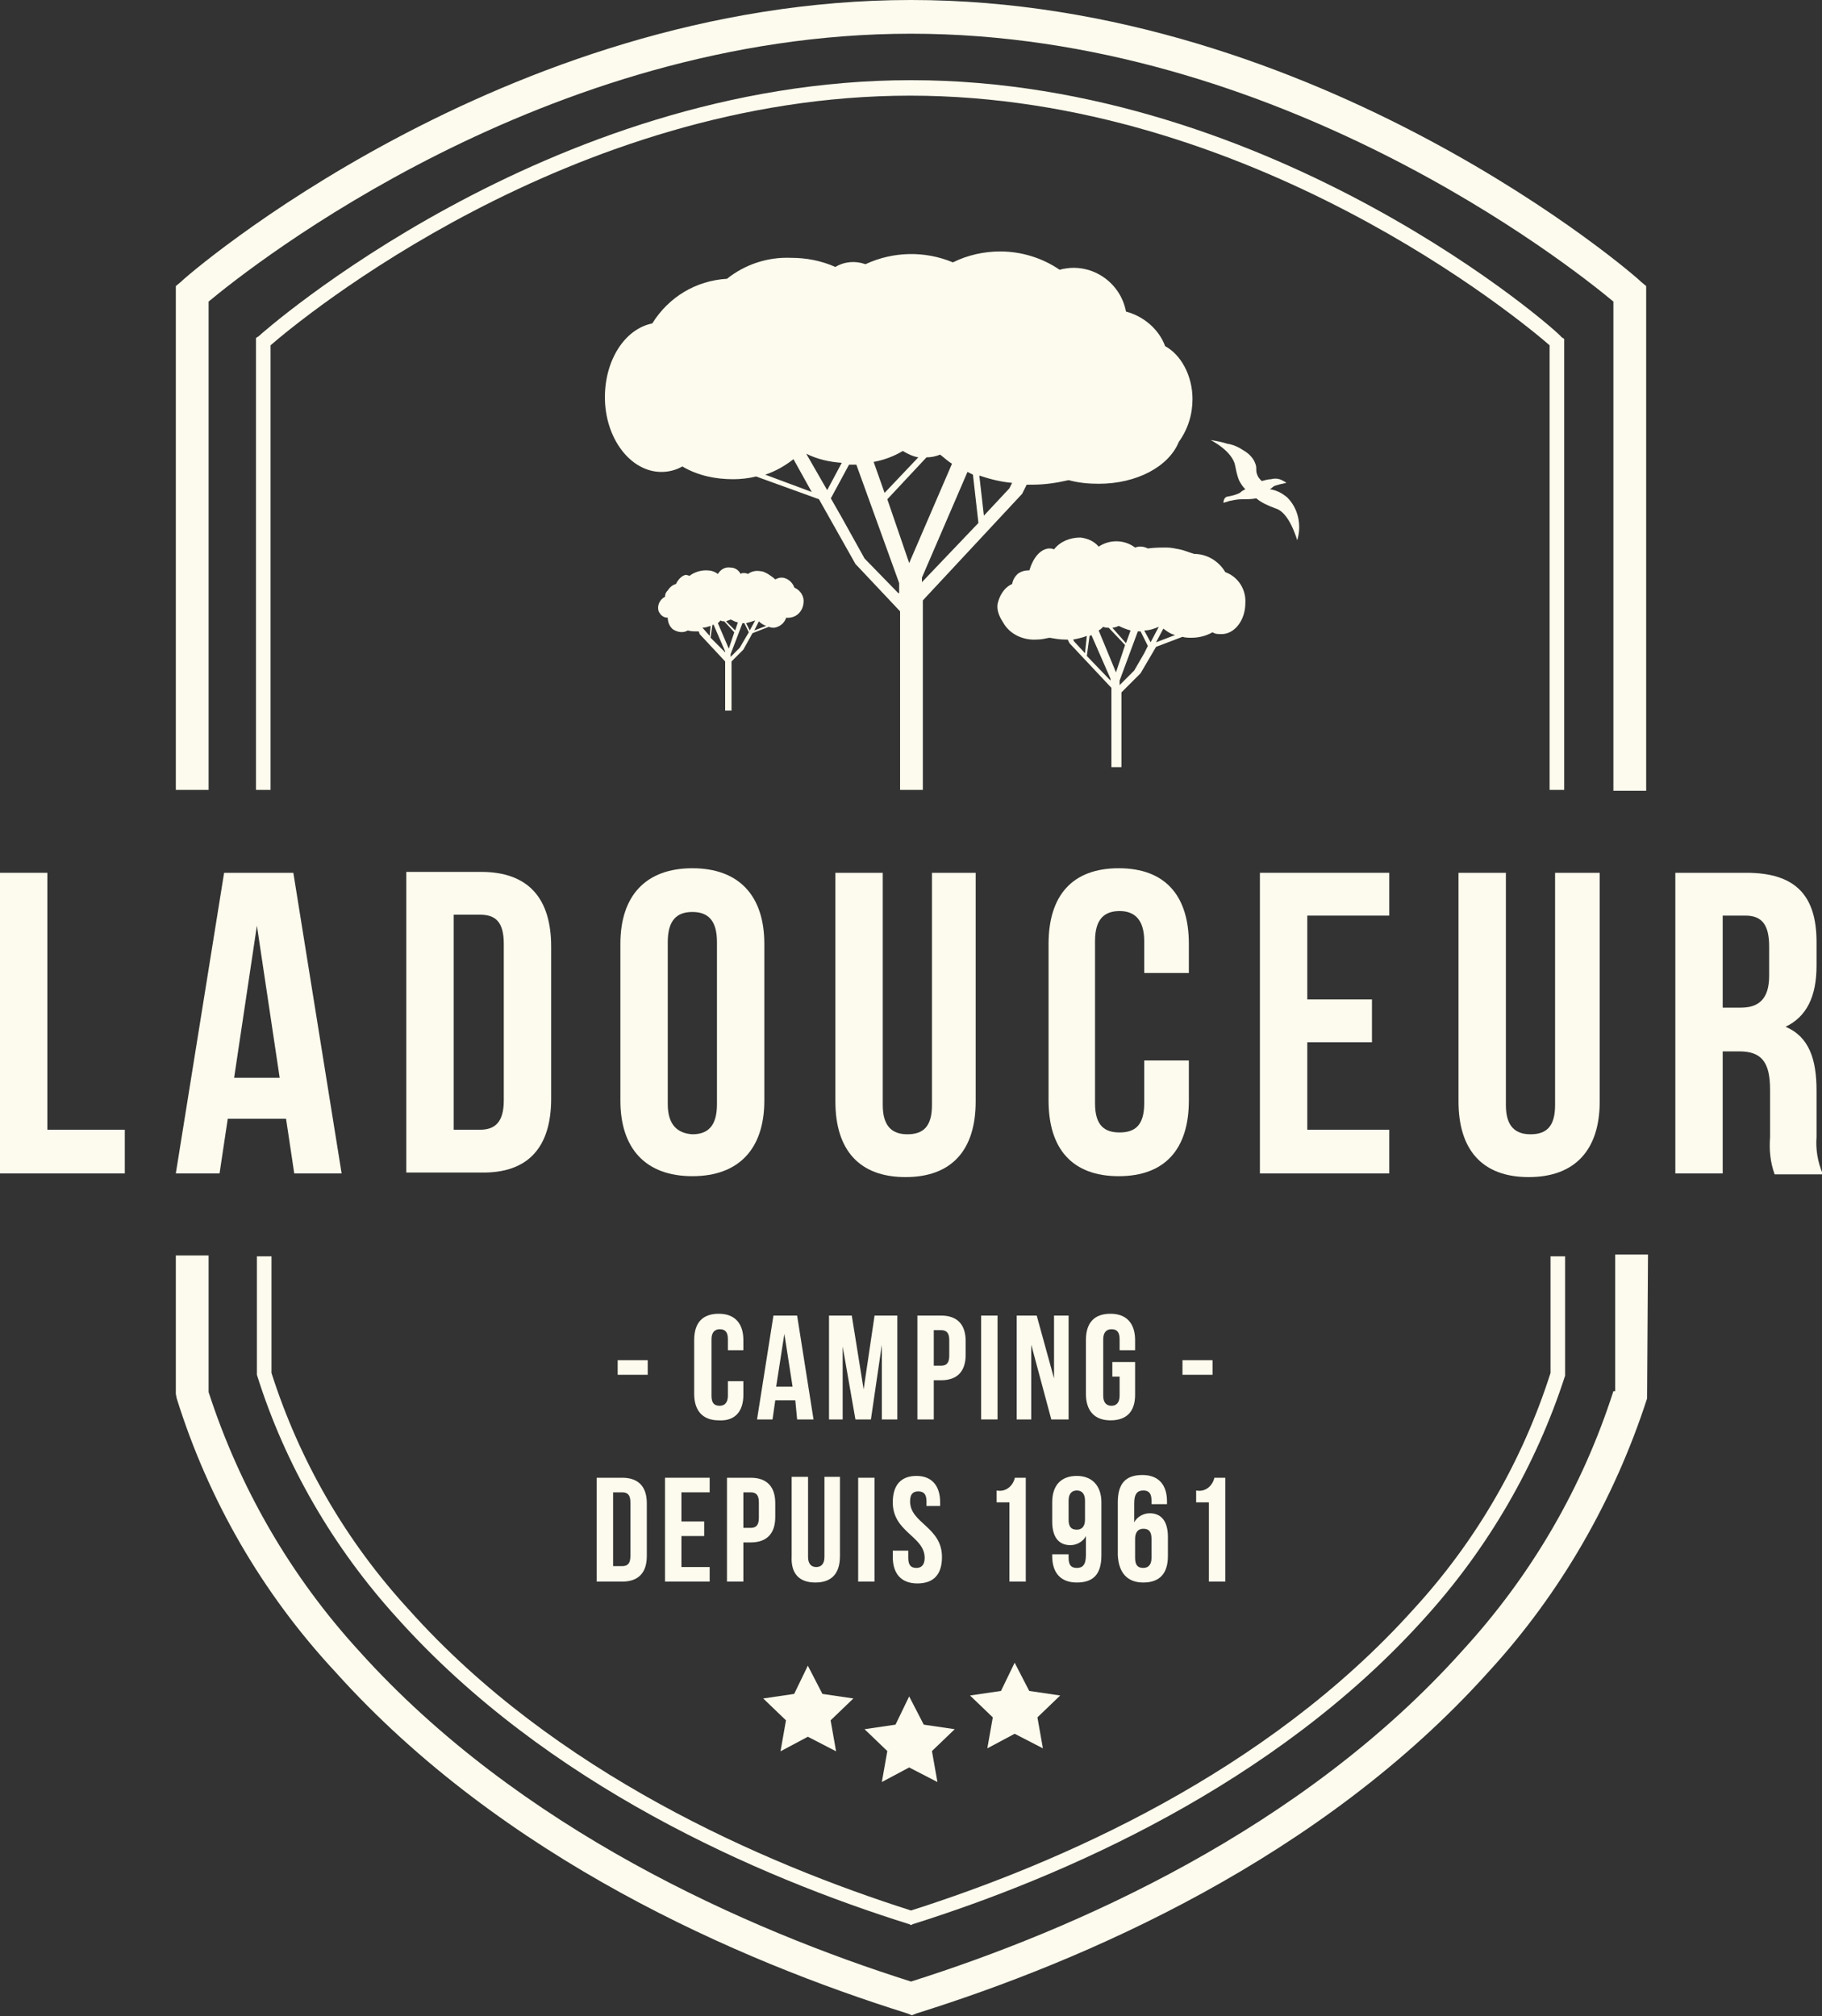 <?xml version="1.0" encoding="UTF-8"?>
<svg enable-background="new 0 0 200 221.3" version="1.1" viewBox="0 0 200 221.3" xml:space="preserve" xmlns="http://www.w3.org/2000/svg">
<rect x="0" y="0" width="200" height="221.3" fill="#333333" stroke="none"/>
<style type="text/css">
.st0{fill:#FDFBED;}
</style>
<polygon class="st0" points="5.2 95.8 0 95.8 0 128.8 13.7 128.8 13.7 124 5.2 124"/>
<path class="st0" d="m19.3 128.8h4.8l0.9-6h6.4l0.9 6h5.2l-5.3-33h-7.6l-5.3 33zm8.9-27.2 2.5 16.7h-5l2.5-16.7z"/>
<path class="st0" d="m60.5 120.6v-16.7c0-5.3-2.5-8.2-7.7-8.2h-8.2v33h8.2c5.2 0.1 7.7-2.8 7.7-8.1zm-10.7 3.4v-23.6h2.9c1.7 0 2.6 0.8 2.6 3.2v17.2c0 2.4-1 3.2-2.6 3.2h-2.9z"/>
<path class="st0" d="m83.9 120.8v-17.2c0-5.3-2.8-8.3-7.9-8.3s-7.9 3-7.9 8.3v17.2c0 5.3 2.8 8.3 7.9 8.3s7.9-3 7.9-8.3zm-10.6 0.4v-17.8c0-2.4 1-3.3 2.7-3.3s2.7 0.9 2.7 3.3v17.8c0 2.4-1 3.3-2.7 3.3-1.6-0.1-2.7-1-2.7-3.3z"/>
<path class="st0" d="m107.2 95.8h-4.9v25.5c0 2.4-1 3.2-2.7 3.2-1.6 0-2.7-0.8-2.7-3.2v-25.5h-5.2v25.1c0 5.3 2.6 8.3 7.7 8.3s7.7-3 7.7-8.3v-25.1z"/>
<path class="st0" d="m130.5 120.8v-4.4h-4.9v4.7c0 2.4-1 3.2-2.7 3.2s-2.7-0.8-2.7-3.2v-17.8c0-2.4 1-3.3 2.7-3.3 1.6 0 2.7 0.9 2.7 3.3v3.5h4.9v-3.2c0-5.3-2.6-8.3-7.7-8.3s-7.7 3-7.7 8.3v17.2c0 5.3 2.6 8.3 7.7 8.3s7.7-3 7.7-8.3z"/>
<polygon class="st0" points="152.5 100.5 152.5 95.8 138.3 95.8 138.3 128.8 152.5 128.8 152.5 124 143.5 124 143.5 114.4 150.6 114.4 150.6 109.7 143.5 109.7 143.5 100.5"/>
<path class="st0" d="m175.6 120.9v-25.1h-4.9v25.5c0 2.4-1 3.2-2.7 3.2-1.6 0-2.7-0.8-2.7-3.2v-25.5h-5.2v25.1c0 5.3 2.6 8.3 7.7 8.3s7.8-3 7.8-8.3z"/>
<path class="st0" d="m199.4 124.8v-5.1c0-3.4-0.8-5.9-3.4-7 2.3-1.1 3.4-3.3 3.4-6.7v-2.6c0-5.1-2.3-7.6-7.7-7.6h-7.8v33h5.2v-13.4h1.8c2.4 0 3.4 1.1 3.4 4.2v5.2c-0.1 1.4 0 2.7 0.5 4.1h5.3c-0.6-1.4-0.8-2.8-0.7-4.1zm-5.2-17.7c0 2.6-1.2 3.5-3.1 3.5h-2v-10.1h2.5c1.8 0 2.6 1 2.6 3.4v3.2z"/>
<rect class="st0" x="67.8" y="149.3" width="3.3" height="1.6"/>
<path class="st0" d="m81.6 153.1v-1.5h-1.7v1.6c0 0.8-0.4 1.1-0.9 1.1-0.6 0-0.9-0.3-0.9-1.1v-6.2c0-0.8 0.4-1.1 0.9-1.1 0.6 0 0.9 0.3 0.9 1.1v1.2h1.7v-1.1c0-1.8-0.9-2.9-2.7-2.9s-2.7 1-2.7 2.9v5.9c0 1.8 0.9 2.9 2.7 2.9 1.8 0.1 2.7-1 2.7-2.8z"/>
<path class="st0" d="m87.5 155.8h1.8l-1.8-11.4h-2.6l-1.8 11.4h1.7l0.3-2.1h2.2l0.2 2.1zm-2.3-3.6 0.9-5.8 0.9 5.8h-1.8z"/>
<polygon class="st0" points="92.5 147.8 93.9 155.8 95.6 155.8 96.8 147.6 96.8 155.8 98.5 155.8 98.5 144.4 96 144.4 94.8 152.5 93.5 144.4 91 144.4 91 155.8 92.5 155.8"/>
<path class="st0" d="m106 148.7v-1.5c0-1.8-0.9-2.8-2.7-2.8h-2.6v11.4h1.8v-4.3h0.8c1.8 0 2.7-1 2.7-2.8zm-1.8 0.1c0 0.8-0.3 1.1-0.9 1.1h-0.8v-3.9h0.8c0.6 0 0.9 0.3 0.9 1.1v1.7z"/>
<rect class="st0" x="107.7" y="144.4" width="1.8" height="11.4"/>
<polygon class="st0" points="113.2 147.6 115.4 155.8 117.3 155.8 117.3 144.4 115.7 144.4 115.7 151.3 113.8 144.4 111.6 144.4 111.6 155.8 113.2 155.8"/>
<path class="st0" d="m124.6 153.1v-3.6h-2.5v1.6h0.8v2.1c0 0.8-0.4 1.1-0.9 1.1s-0.9-0.3-0.9-1.1v-6.2c0-0.8 0.4-1.1 0.9-1.1 0.6 0 0.9 0.3 0.9 1.1v1.2h1.7v-1.1c0-1.8-0.9-2.9-2.7-2.9s-2.7 1-2.7 2.9v5.9c0 1.8 0.9 2.9 2.7 2.9s2.7-1 2.7-2.8z"/>
<rect class="st0" x="129.8" y="149.3" width="3.3" height="1.6"/>
<path class="st0" d="m65.5 173.6h2.8c1.8 0 2.7-1 2.7-2.8v-5.8c0-1.8-0.9-2.8-2.7-2.8h-2.8v11.4zm1.8-9.8h1c0.6 0 0.9 0.3 0.9 1.1v5.9c0 0.8-0.3 1.1-0.9 1.1h-1v-8.1z"/>
<polygon class="st0" points="77.9 163.8 77.9 162.2 73 162.2 73 173.6 77.9 173.6 77.9 172 74.8 172 74.8 168.6 77.3 168.6 77.3 167 74.8 167 74.8 163.8"/>
<path class="st0" d="m81.6 169.3h0.8c1.8 0 2.7-1 2.7-2.8v-1.5c0-1.8-0.9-2.8-2.7-2.8h-2.6v11.4h1.8v-4.3zm0-5.5h0.8c0.6 0 0.9 0.3 0.9 1.1v1.7c0 0.8-0.3 1.1-0.9 1.1h-0.8v-3.9z"/>
<path class="st0" d="m89.5 173.7c1.8 0 2.7-1 2.7-2.9v-8.7h-1.7v8.8c0 0.8-0.4 1.1-0.9 1.1s-0.9-0.3-0.9-1.1v-8.8h-1.8v8.7c-0.1 1.9 0.8 2.9 2.6 2.9z"/>
<rect class="st0" x="94.2" y="162.2" width="1.8" height="11.4"/>
<path class="st0" d="m103.2 165.3v-0.4c0-1.8-0.9-2.9-2.6-2.9s-2.6 1-2.6 2.9c0 3.3 3.5 3.7 3.5 6.1 0 0.8-0.4 1.1-0.9 1.1-0.6 0-0.9-0.3-0.9-1.1v-0.8h-1.7v0.7c0 1.8 0.9 2.9 2.7 2.9s2.7-1 2.7-2.9c0-3.3-3.5-3.7-3.5-6.1 0-0.8 0.3-1.1 0.9-1.1s0.9 0.3 0.9 1.1v0.5h1.5z"/>
<path class="st0" d="m112.6 173.6v-11.4h-1.2c-0.2 0.9-1 1.6-2 1.4v1.3h1.4v8.7h1.8z"/>
<path class="st0" d="m115.5 170.5v0.3c0 1.8 0.9 2.9 2.7 2.9 1.9 0 2.7-1 2.7-3v-5.8c0-1.8-1-2.9-2.7-2.9s-2.7 1-2.7 2.9v2.1c0 1.7 0.7 2.6 2 2.6 0.7 0 1.4-0.4 1.7-1v2.1c0 1.1-0.4 1.4-1 1.4s-0.9-0.3-0.9-1.1v-0.4h-1.8zm3.6-3.7c0 0.8-0.4 1.1-0.9 1.1-0.6 0-0.9-0.3-0.9-1.1v-2.1c0-0.8 0.4-1.1 0.9-1.1s0.9 0.3 0.9 1.1v2.1z"/>
<path class="st0" d="m125.5 173.7c1.8 0 2.7-1 2.7-2.9v-2.1c0-1.7-0.7-2.6-2-2.6-0.7 0-1.4 0.4-1.7 1v-2.1c0-1.1 0.4-1.4 1-1.4s0.9 0.3 0.9 1.1v0.4h1.7v-0.3c0-1.8-0.9-2.9-2.7-2.9-1.9 0-2.7 1-2.7 3v5.8c0.1 2 1.1 3 2.8 3zm-0.9-4.8c0-0.8 0.4-1.1 0.9-1.1 0.6 0 0.9 0.3 0.9 1.1v2.1c0 0.8-0.4 1.1-0.9 1.1-0.6 0-0.9-0.3-0.9-1.1v-2.1z"/>
<path class="st0" d="m134.5 173.6v-11.4h-1.2c-0.2 0.9-1 1.6-2 1.4v1.3h1.4v8.7h1.8z"/>
<polygon class="st0" points="101.4 189.3 99.8 186.2 98.3 189.3 94.9 189.8 97.4 192.2 96.8 195.6 99.8 194 102.9 195.6 102.3 192.2 104.8 189.8"/><polygon class="st0" transform="translate(11.578 -3.699)" points="102.9 195.6 102.3 192.2 104.8 189.8 101.4 189.3 99.8 186.2 98.3 189.3 94.9 189.8 97.4 192.2 96.8 195.6 99.8 194" fill="#FDFBED"/><polygon class="st0" transform="translate(-11.124 -3.373)" points="96.8 195.6 99.8 194 102.9 195.6 102.3 192.2 104.8 189.8 101.4 189.3 99.8 186.2 98.3 189.3 94.9 189.8 97.4 192.2" fill="#FDFBED"/>
<path class="st0" d="m177.1 152.7c-3.4 10.6-9 20.2-16.5 28.4-17.6 19.7-42.6 30.7-60.6 36.4-18-5.7-43-16.7-60.6-36.3-7.5-8.2-13.1-17.9-16.5-28.4v-15h-3.6v15.2l0.1 0.5c3.5 11.2 9.4 21.4 17.4 30 18.4 20.5 44.3 31.7 62.8 37.5l0.5 0.2 0.5-0.2c18.5-5.8 44.4-17 62.8-37.5 7.9-8.6 13.8-18.9 17.4-30l0.1-15.8h-3.6v15z"/>
<path class="st0" d="m28.2 137.8v13.1c3.1 9.9 8.4 19 15.4 26.7 16.4 18.3 39.6 28.4 56.2 33.6l0.2 0.1 0.2-0.1c16.5-5.2 39.7-15.3 56.1-33.5 7-7.7 12.3-16.8 15.5-26.7v-13.1h-1.6v12.8c-3.1 9.7-8.2 18.5-15.1 26-16.1 17.9-38.8 27.8-55.1 33-16.3-5.2-39.1-15.1-55.1-33-6.9-7.5-12-16.3-15.1-26v-12.8h-1.6z"/>
<path class="st0" d="m127.9 38c-0.7-1.9-2.4-3.3-4.3-3.8-0.6-3.2-3.7-5.3-6.8-4.7-0.2 0-0.3 0.1-0.5 0.1-1.9-1.3-4.2-2-6.5-2-1.8 0-3.6 0.4-5.2 1.2-3.1-1.3-6.6-1.2-9.6 0.2-1.1-0.4-2.3-0.3-3.3 0.3-1.6-0.7-3.2-1-4.9-1-2.5-0.1-5 0.7-7 2.3-3.4 0.2-6.4 2-8.2 4.9-3 0.6-5.2 4-5.2 8.1 0 4.5 2.8 8.2 6.2 8.2 0.8 0 1.6-0.2 2.3-0.6 1.7 1 3.6 1.4 5.6 1.4 0.8 0 1.7-0.1 2.5-0.3l6.9 2.5 4 7.1 4.9 5.2v19.6h2.5v-20.8l10.9-11.7 0.5-1h0.6c1.4 0 2.7-0.2 4-0.5 1.1 0.3 2.2 0.4 3.3 0.4 4.2 0 7.7-1.9 8.8-4.6 1-1.4 1.5-3 1.5-4.7 0-2.6-1.3-4.9-3-5.8zm-28.8 11.5c0.5 0.3 1.1 0.6 1.7 0.7l-3.7 3.9-1.2-3.4c1.1-0.2 2.2-0.6 3.2-1.2zm-15.1 2.6c1.2-0.4 2.2-1 3.1-1.7l2 3.6-5.1-1.9zm4.5-2.3c1.2 0.6 2.5 0.9 3.9 1l-1.6 3-2.3-4zm10.1 15.3-3.7-3.8-2.5-4.5-1.2-2.1 2-3.7h0.8l4.7 13v1.1zm-1.2-10.3 4.3-4.6c0.5 0 1-0.1 1.5-0.3 0.4 0.3 0.8 0.7 1.3 1l-4.7 10.9-2.4-7zm3.8 9.1v-0.5l5-11.6 0.6 0.3 0.6 5.3-6.2 6.5zm9.6-10.3-2.8 3-0.5-4.4c1.2 0.4 2.4 0.7 3.6 0.8l-0.3 0.6z"/>
<path class="st0" d="m129.5 60.3c-0.5-0.1-1-0.2-1.4-0.2-0.7 0-1.4 0-2.1 0.1-0.4-0.2-0.9-0.3-1.4-0.1-1.2-0.9-2.8-0.9-4-0.1-0.5-0.6-1.2-0.9-2-1-1.1 0-2.2 0.4-2.9 1.3-0.2-0.1-0.4-0.1-0.6-0.1-0.9 0.1-1.7 1-2.1 2.4-0.5 0-0.9 0.1-1.3 0.4-0.3 0.3-0.5 0.6-0.6 1.1-0.9 0.4-1.4 1.3-1.6 2.2-0.1 0.7 0.2 1.4 0.6 2 0.7 1.3 2.2 2 3.7 1.9 0.5 0 0.9-0.1 1.4-0.2 0.6 0.1 1.1 0.2 1.7 0.2h0.3l0.2 0.4 4.6 4.9v8.7h1.1v-8.2l2.1-2.1 1.7-2.9 2.9-1.1c0.3 0.1 0.7 0.1 1 0.1 0.8 0 1.6-0.2 2.3-0.6 0.3 0.2 0.6 0.2 1 0.2 1.4 0 2.6-1.5 2.6-3.4 0.1-1.5-0.8-2.9-2.2-3.4-0.7-1.2-2-2-3.4-2-0.7-0.2-1.1-0.4-1.6-0.5zm-6.7 8.4c0.4 0.2 0.9 0.4 1.3 0.5l-0.5 1.4-1.5-1.7c0.2 0 0.5-0.1 0.7-0.2zm-3.7 3-1.2-1.3-0.1-0.2c0.5-0.1 1-0.2 1.5-0.4l-0.2 1.9zm2.8 3-2.6-2.7 0.3-2.2c0.1 0 0.2-0.1 0.2-0.1l2.1 4.8v0.2zm0.6-0.9-1.9-4.6c0.2-0.1 0.4-0.3 0.5-0.4 0.2 0.1 0.4 0.1 0.6 0.1l1.8 1.9-1 3zm3.1-2.1-1.1 1.9-1.6 1.6v-0.5l2-5.4h0.3l0.8 1.6-0.4 0.8zm0.7-1.2-0.7-1.3c0.6 0 1.1-0.2 1.6-0.4l-0.9 1.7zm0.6 0 0.8-1.5c0.4 0.3 0.8 0.6 1.3 0.7l-2.1 0.8z"/>
<path class="st0" d="m80.3 77.7v-5.1l1.3-1.3 1-1.8 1.8-0.7c0.2 0.1 0.4 0.1 0.6 0.1 0.6-0.1 1.1-0.5 1.3-1.1 1 0.1 1.8-0.6 1.9-1.6 0.1-0.7-0.3-1.4-1-1.7-0.2-0.6-0.8-1.1-1.4-1.1-0.3 0-0.5 0.1-0.7 0.2-0.2-0.2-0.5-0.4-0.8-0.6-0.2-0.1-0.5-0.3-0.8-0.3-0.5-0.1-1 0-1.4 0.3-0.2-0.1-0.3-0.1-0.5-0.1-0.1 0-0.2 0-0.3 0.1-0.2-0.4-0.6-0.7-1.1-0.7-0.6-0.1-1.1 0.2-1.4 0.7-0.4-0.3-0.8-0.4-1.3-0.4-0.6 0-1.3 0.2-1.8 0.6-0.1 0-0.3-0.1-0.4-0.1-0.7 0.1-1.1 1-1.1 1-0.4 0.1-0.7 0.4-0.9 0.7-0.2 0.2-0.3 0.4-0.3 0.7-0.6 0.3-0.9 1-0.7 1.6 0.2 0.4 0.5 0.7 1 0.7 0 0.5 0.2 1 0.6 1.3 0.5 0.3 1.1 0.4 1.6 0.1 0.3 0.1 0.7 0.1 1 0.1h0.2l0.1 0.3 2.8 3v5.4h0.7zm3-9.5c0.2 0.2 0.5 0.4 0.8 0.5l-1.3 0.5 0.5-1zm-0.4-0.1-0.6 1.1-0.4-0.8c0.4-0.1 0.7-0.2 1-0.3zm-1.4 0.3h0.2l0.5 1-0.3 0.5-0.7 1.2-1 1v-0.3l1.3-3.4zm-1.3-0.4c0.3 0.1 0.5 0.3 0.8 0.3l-0.3 0.9-1-1c0.2-0.1 0.3-0.1 0.5-0.2zm-1.1 0.1c0.1 0.1 0.3 0.1 0.4 0.1l1.1 1.2-0.6 1.8-1.2-2.8 0.3-0.3zm-1.2 1.7-0.7-0.8-0.1-0.1c0.3 0 0.6-0.1 0.9-0.2l-0.1 1.1zm0.1 0.2 0.2-1.4c0.1 0 0.1 0 0.1-0.1l1.3 3v0.1l-1.6-1.6z"/>
<path class="st0" d="m141.2 53c-0.1-0.1-0.3-0.2-0.5-0.3-0.4-0.2-0.8-0.2-1.2-0.1-0.3 0-0.6 0.1-1 0.2-0.2-0.2-0.4-0.4-0.5-0.7-0.2-0.5 0-0.7-0.2-1.2-0.2-0.6-0.7-1.1-1.2-1.4-0.6-0.4-1.2-0.7-1.9-0.8-0.6-0.2-1.2-0.3-1.8-0.4 2 1.1 2.6 2.2 2.7 2.9 0.1 0.5 0.2 1 0.4 1.5 0.2 0.4 0.4 0.7 0.7 1-0.2 0.1-0.4 0.2-0.6 0.4-0.4 0.2-0.8 0.3-1.3 0.4-0.3 0-0.5 0.3-0.5 0.7 0.2-0.1 0.4-0.1 0.6-0.2 0.5-0.1 0.9-0.2 1.4-0.2s1.1 0 1.6-0.1c0.6 0.5 1.3 0.8 2.1 1.1 0.7 0.2 1.6 1 2.4 3.5 0.5-1.7 0.1-3.5-1.1-4.7-0.6-0.5-1.2-0.8-1.9-0.9 0.2-0.1 0.3-0.3 0.6-0.4s0.7-0.2 1.2-0.3z"/>
<path class="st0" d="m100 0c-44.8 0-79.8 30.5-80.1 30.9l-0.6 0.5v55.3h3.6v-53.6c4.8-4 36.9-29.4 77.1-29.4s72.3 25.4 77.1 29.4v53.7h3.6v-55.4l-0.6-0.5c-0.3-0.4-35.3-30.9-80.1-30.9z"/>
<path class="st0" d="M100,8.8c-40,0-71.3,27.8-71.6,28.1l-0.3,0.2v49.6h1.6V37.9c3.1-2.7,32.8-27.4,70.2-27.4s67.1,24.7,70.2,27.4   v48.8h1.6V37.2l-0.3-0.2C171.3,36.6,140,8.8,100,8.8z"/>
</svg>